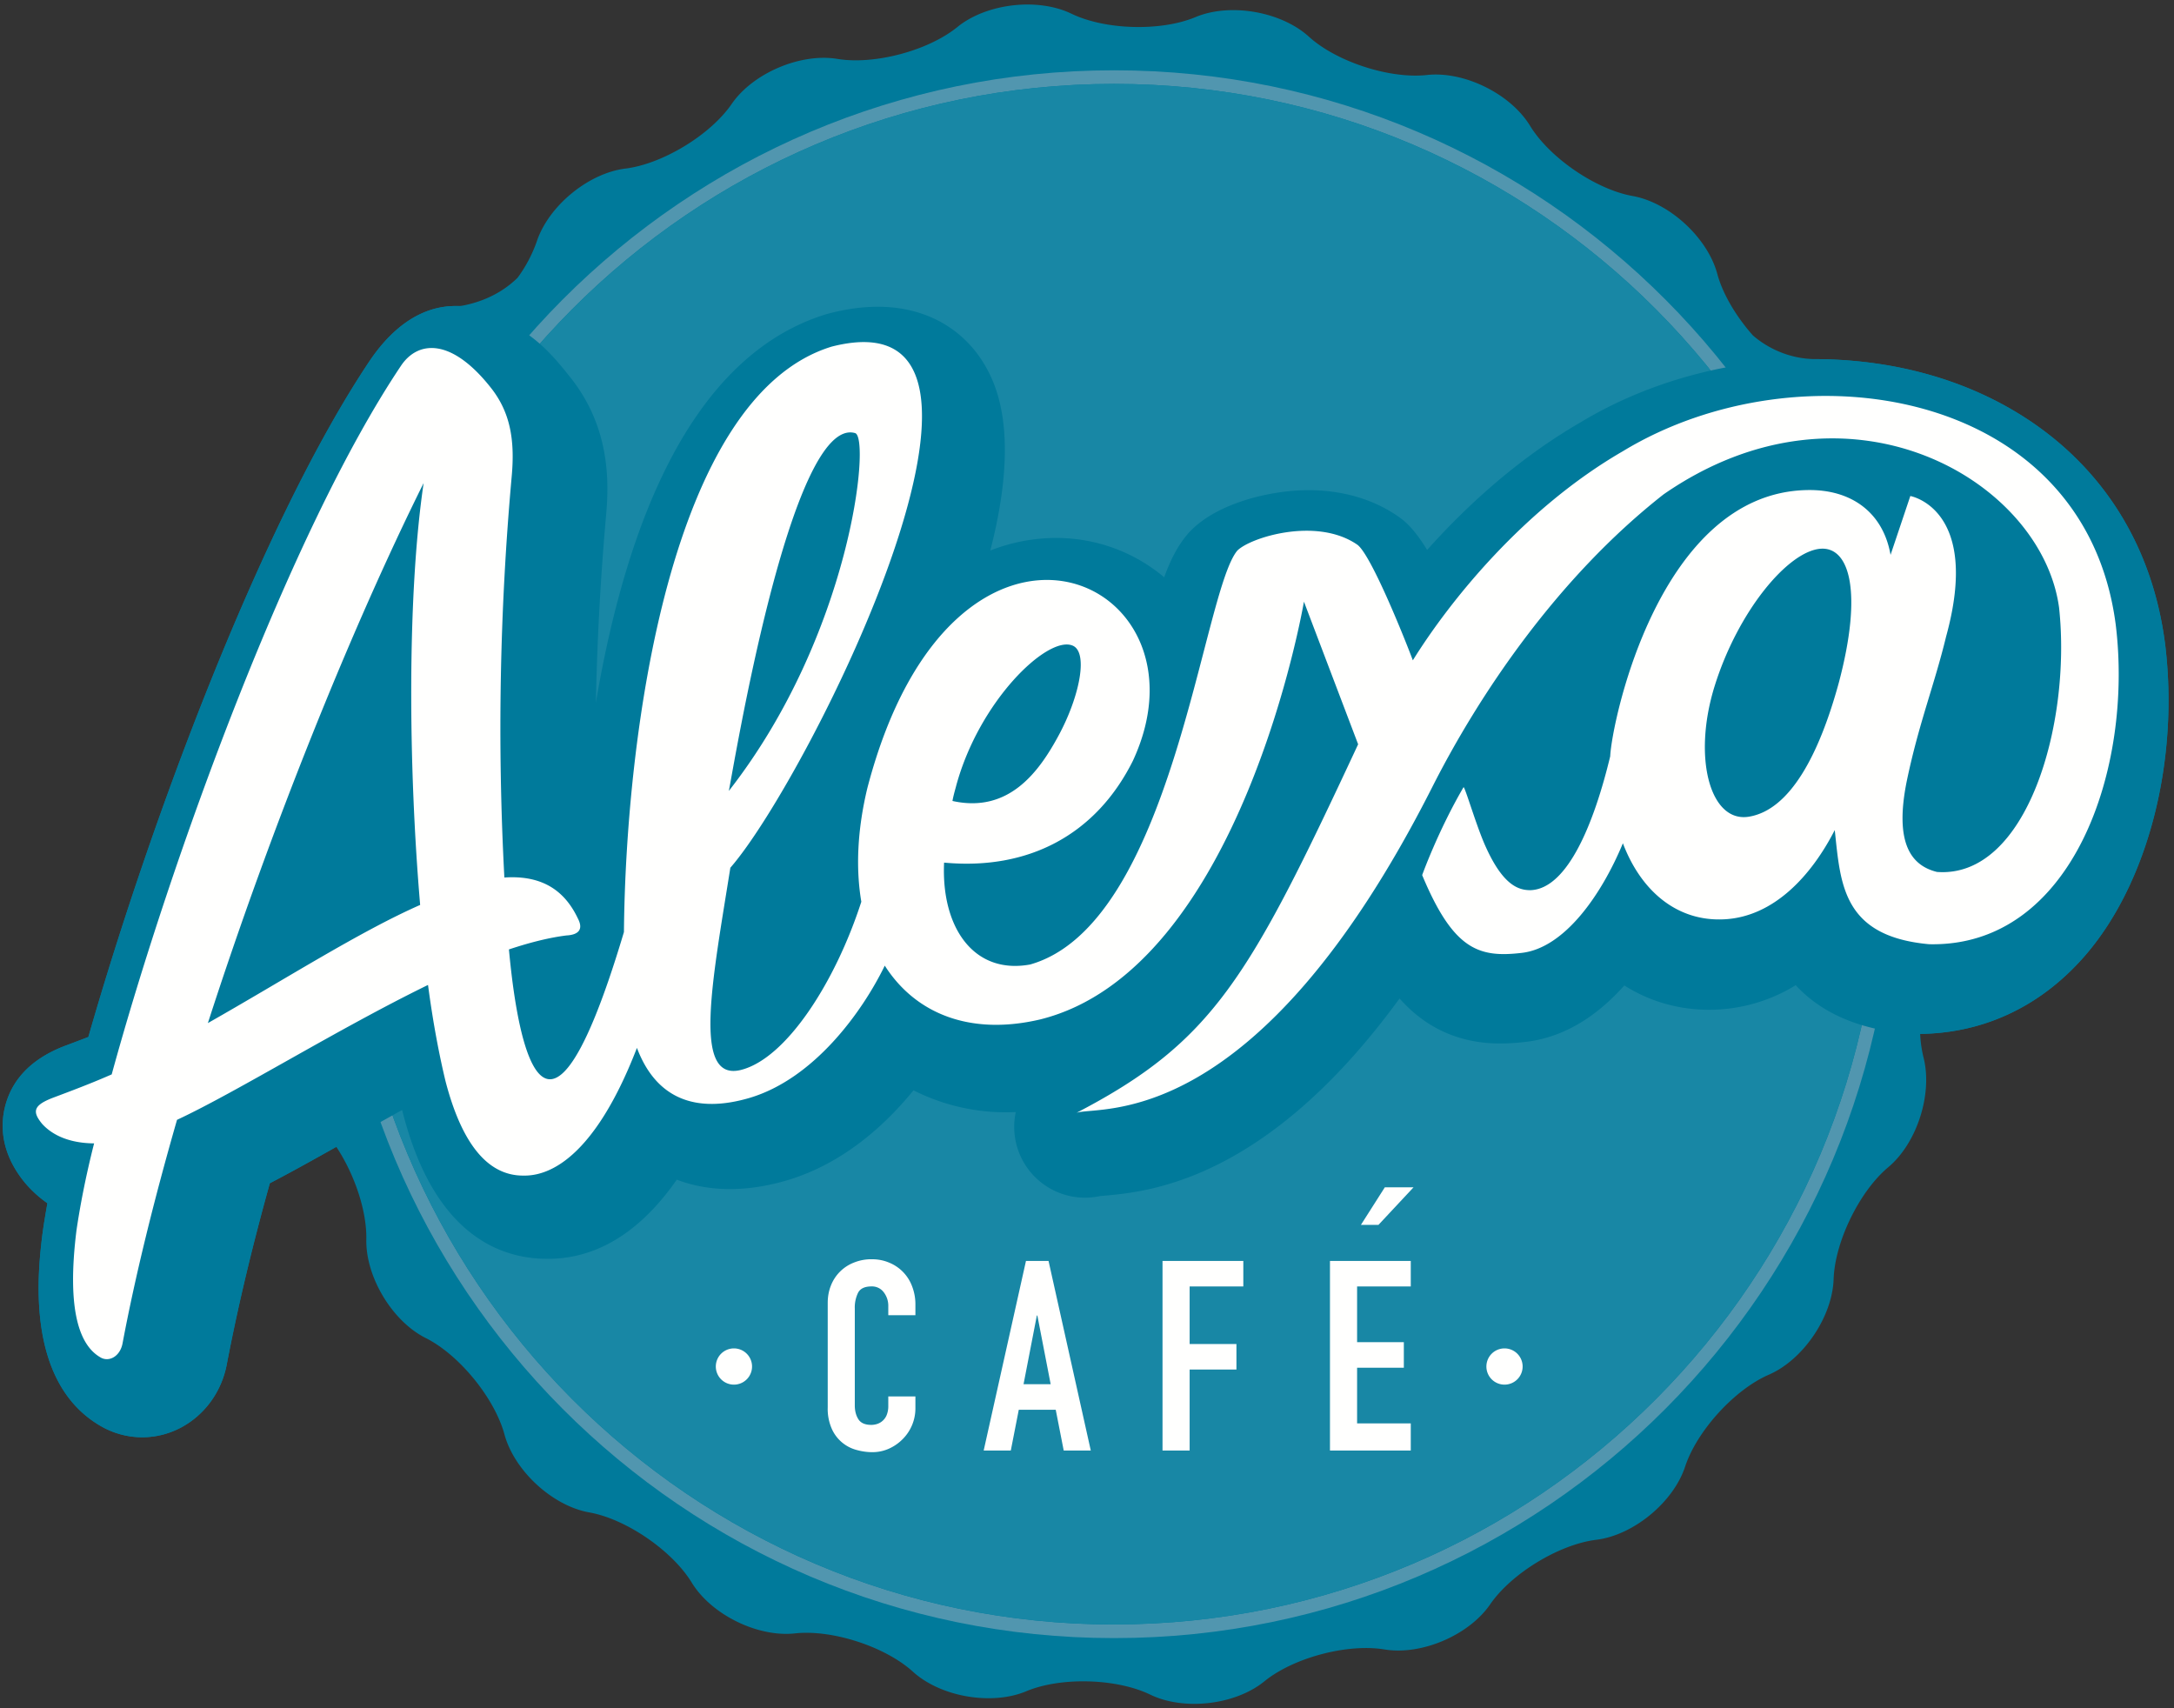 <svg xmlns="http://www.w3.org/2000/svg" width="42" height="33" viewBox="0 0 42 33">
    <rect x="0" y="0" width="42" height="33" fill="#333333" stroke="none"/>
    <g fill="none" fill-rule="evenodd">
        <path fill="#007A9B" d="M41.825 12.414l-.002-.01c-.233-1.751-1.085-3.195-2.463-4.175-1.19-.845-2.688-1.292-4.334-1.292h-.012a1.889 1.889 0 0 1-1.15-.458c-.322-.364-.582-.797-.687-1.188-.189-.7-.926-1.378-1.638-1.505-.71-.128-1.603-.738-1.98-1.357-.379-.619-1.275-1.06-1.994-.98-.718.078-1.745-.255-2.28-.742-.537-.486-1.521-.656-2.188-.377-.667.28-1.745.25-2.397-.065-.65-.315-1.643-.2-2.204.257-.562.457-1.604.734-2.317.616-.714-.118-1.633.274-2.044.871-.41.597-1.334 1.158-2.05 1.247-.718.088-1.49.724-1.717 1.414a2.672 2.672 0 0 1-.369.696c-.367.36-.808.496-1.111.547l-.042-.002c-.245 0-.988 0-1.705 1.062-2.05 3.06-4.202 8.767-5.434 13.06a43.647 43.647 0 0 1-.458.173c-.623.24-1.009.628-1.147 1.156-.093.354-.103.9.38 1.486a2.209 2.209 0 0 0 .434.396c-.037.206-.066.385-.087.53l-.004.027c-.089.71-.36 2.868 1.098 3.734.25.15.534.23.824.23.797 0 1.485-.596 1.636-1.418.195-1.034.474-2.205.83-3.489.393-.205.829-.447 1.284-.703.35.526.591 1.235.58 1.787-.015.725.502 1.584 1.149 1.907.647.324 1.33 1.162 1.52 1.862.19.7.926 1.379 1.638 1.506.711.127 1.602.737 1.98 1.356.379.62 1.276 1.06 1.994.981.718-.079 1.745.255 2.28.741.537.487 1.521.656 2.188.377.667-.28 1.745-.25 2.396.065.652.316 1.644.2 2.205-.257.561-.457 1.604-.734 2.318-.616.713.119 1.632-.273 2.043-.87.41-.598 1.334-1.16 2.05-1.248.718-.088 1.49-.724 1.717-1.413.227-.69.955-1.49 1.619-1.777.663-.288 1.225-1.117 1.25-1.843.024-.725.499-1.698 1.054-2.163.556-.464.863-1.418.683-2.121a2.392 2.392 0 0 1-.065-.457c1.228-.015 2.322-.528 3.165-1.488 1.236-1.408 1.85-3.79 1.564-6.07"/>
        <path fill="#5196AF" d="M21.522 31.382c-8.18 0-14.812-6.662-14.812-14.88 0-8.22 6.631-14.881 14.812-14.881 8.18 0 14.812 6.662 14.812 14.88 0 8.219-6.631 14.88-14.812 14.88zm0-30.024c-8.325 0-15.074 6.78-15.074 15.143 0 8.364 6.749 15.144 15.074 15.144s15.074-6.78 15.074-15.144c0-8.363-6.749-15.143-15.074-15.143z"/>
        <path fill="#1887A5" d="M36.334 16.501c0 8.219-6.631 14.88-14.812 14.88-8.18 0-14.812-6.661-14.812-14.88 0-8.218 6.631-14.88 14.812-14.88 8.18 0 14.812 6.662 14.812 14.88"/>
        <path fill="#007A9B" d="M2.747 27.765c-.29 0-.574-.08-.824-.23C.466 26.67.736 24.511.825 23.801l.004-.027c.021-.145.05-.324.087-.53a2.331 2.331 0 0 1-.435-.396C0 22.261.01 21.716.101 21.362c.14-.528.525-.916 1.148-1.156a43.647 43.647 0 0 0 .458-.174c1.232-4.292 3.383-10 5.434-13.06.717-1.061 1.46-1.061 1.705-1.061.379 0 .746.123 1.089.365l.117.08c.312.214.532.383.951.915.769.951.771 1.992.705 2.694-.084.95-.168 2.192-.196 3.61.117-.693.266-1.405.458-2.106.825-3.024 2.169-4.84 3.992-5.399l.061-.017c.336-.086.642-.127.938-.127 1 0 1.798.499 2.191 1.37.417.925.277 2.187-.02 3.339a3.51 3.51 0 0 1 1.268-.243c.78 0 1.514.274 2.091.76.127-.347.26-.602.437-.815.02-.025.042-.05.065-.073.524-.547 1.552-.795 2.286-.795.65 0 1.244.172 1.72.499.115.08.295.204.572.656.744-.832 1.74-1.756 2.96-2.463 1.307-.79 2.903-1.224 4.495-1.224 1.646 0 3.144.447 4.334 1.292 1.378.98 2.23 2.424 2.463 4.175l.002.01c.285 2.28-.328 4.662-1.564 6.07-.856.974-1.969 1.49-3.22 1.49a4.018 4.018 0 0 1-.195-.007c-1.05-.095-1.72-.464-2.154-.935a3.195 3.195 0 0 1-1.67.475c-.6 0-1.158-.164-1.641-.47-.481.54-1.11.995-1.898 1.089-.186.022-.35.032-.504.032-.668 0-1.248-.217-1.72-.646a3.048 3.048 0 0 1-.221-.223c-2.575 3.532-4.853 3.733-5.71 3.81a5.44 5.44 0 0 0-.068.005 1.368 1.368 0 0 1-1.636-1.621 3.961 3.961 0 0 1-1.976-.42c-.57.699-1.383 1.425-2.448 1.74-.788.232-1.513.219-2.125-.014-.6.86-1.413 1.529-2.49 1.529l-.108-.002h-.01c-.898-.036-2.092-.548-2.677-2.79a3.872 3.872 0 0 0-.007-.025l-.014-.058c-.336.186-.668.373-.983.55-.56.315-1.098.618-1.573.865a43.192 43.192 0 0 0-.83 3.489c-.151.822-.839 1.418-1.636 1.418"/>
        <path fill="#FFFFFE" d="M17.685 27.203a.84.84 0 0 1-.242.594.874.874 0 0 1-.264.186c-.101.046-.21.07-.326.07-.1 0-.2-.014-.302-.042a.726.726 0 0 1-.48-.406.955.955 0 0 1-.08-.417V25.17c0-.12.02-.231.061-.334a.779.779 0 0 1 .444-.445.896.896 0 0 1 .346-.065c.121 0 .232.022.334.065a.79.79 0 0 1 .445.458.959.959 0 0 1 .064.352v.206h-.524v-.175a.425.425 0 0 0-.087-.267.282.282 0 0 0-.236-.114c-.13 0-.217.04-.26.121a.645.645 0 0 0-.064.306v1.873c0 .106.024.195.07.267.046.072.129.108.248.108.035 0 .071-.005.111-.017a.298.298 0 0 0 .187-.173.46.46 0 0 0 .031-.18v-.18h.524v.226M20.041 25.413h-.01l-.257 1.327h.524l-.257-1.327zm-.22-1.054h.436l.816 3.662h-.523l-.154-.787h-.714l-.154.787h-.524l.817-3.662zM22.46 24.359h1.56v.493h-1.037v1.112h.904v.493h-.904v1.564h-.524V24.36M26.754 22.936h.555l-.678.726h-.339l.462-.726zm-1.06 1.423h1.561v.493h-1.037v1.076h.903v.494h-.903v1.075h1.037v.524h-1.561V24.36zM14.528 26.372a.35.35 0 1 1-.698 0 .35.35 0 0 1 .698 0M29.415 26.372a.35.35 0 1 1-.698 0 .35.35 0 0 1 .698 0M35.526 13.183c-.38 1.392-.941 2.458-1.733 2.593-.753.13-1.1-1.135-.667-2.524.45-1.439 1.407-2.594 2.039-2.651.574-.049.821.847.361 2.582zm-27.41 4.299c-1.166.513-2.62 1.443-4.1 2.282 1.198-3.71 2.763-7.607 4.168-10.432-.322 2.192-.293 5.502-.067 8.15zm8.406-9.115c.299.1-.082 3.893-2.442 6.913.079-.36 1.194-7.276 2.442-6.913zm1.95 6.815c.444-1.638 1.75-2.892 2.238-2.715.324.11.153.981-.26 1.744-.374.691-.955 1.505-2.049 1.262.014-.084.043-.187.071-.29zm22.4-3.132c-.607-4.56-6.116-5.398-9.515-3.336-1.92 1.109-3.354 2.903-4.062 4.042-.18-.48-.817-2.057-1.075-2.235-.79-.543-2.076-.134-2.318.118-.68.82-1.254 7.213-4 7.993-1.092.2-1.72-.717-1.663-1.968 1.628.152 2.933-.537 3.647-1.966 1.652-3.554-3.461-5.862-5.129.525-.195.808-.226 1.553-.117 2.197-.504 1.559-1.455 3.038-2.334 3.251-.93.221-.547-1.706-.196-3.908 1.53-1.754 6.217-11.157 1.957-10.067-3.12.956-3.978 7.485-4.013 11.309-1.683 5.64-2.129 1.319-2.222.336.43-.143.793-.23 1.111-.27.243-.013.326-.123.224-.322-.222-.47-.615-.852-1.423-.797a54.247 54.247 0 0 1 .14-7.73c.07-.739-.032-1.28-.421-1.757-.757-.944-1.392-.881-1.715-.401-2.142 3.193-4.446 9.523-5.59 13.691-.4.176-.78.318-1.134.451-.38.146-.406.266-.21.505.114.125.395.371 1.004.377-.17.666-.277 1.249-.34 1.676-.197 1.579.071 2.23.458 2.455.162.102.384-.01.432-.27.241-1.281.602-2.753 1.052-4.316 1.166-.544 3.106-1.755 4.849-2.606.099.75.223 1.383.339 1.863.354 1.358.899 1.797 1.452 1.819.248.008 1.271.055 2.245-2.466.38 1.007 1.164 1.263 2.173.967 1.25-.37 2.182-1.665 2.615-2.556.586.92 1.638 1.36 3.004 1.039 3.887-.968 5.094-8.07 5.094-8.07l1.047 2.755c-2.104 4.512-2.794 5.743-5.44 7.119.45-.15 3.47.425 6.871-6.29.896-1.771 2.41-4.041 4.47-5.657 3.555-2.462 7.307-.284 7.641 2.191.24 2.232-.616 5.235-2.36 5.103-.501-.124-.823-.559-.584-1.749.234-1.126.532-1.851.762-2.801.679-2.471-.692-2.712-.692-2.712l-.382 1.137c-.144-.822-.76-1.27-1.613-1.252-2.863.054-3.776 4.504-3.803 5.143-.307 1.274-.816 2.554-1.534 2.586-.247.004-.556-.103-.904-.913-.168-.397-.365-1.07-.395-1.077-.494.846-.8 1.699-.8 1.699.605 1.45 1.098 1.6 1.928 1.502.83-.098 1.543-1.135 1.95-2.117.35.923 1.046 1.514 1.953 1.469.962-.045 1.69-.845 2.14-1.724.112 1.032.142 2.052 1.822 2.205 2.777.063 3.953-3.401 3.604-6.19z"/>
    </g>
</svg>
